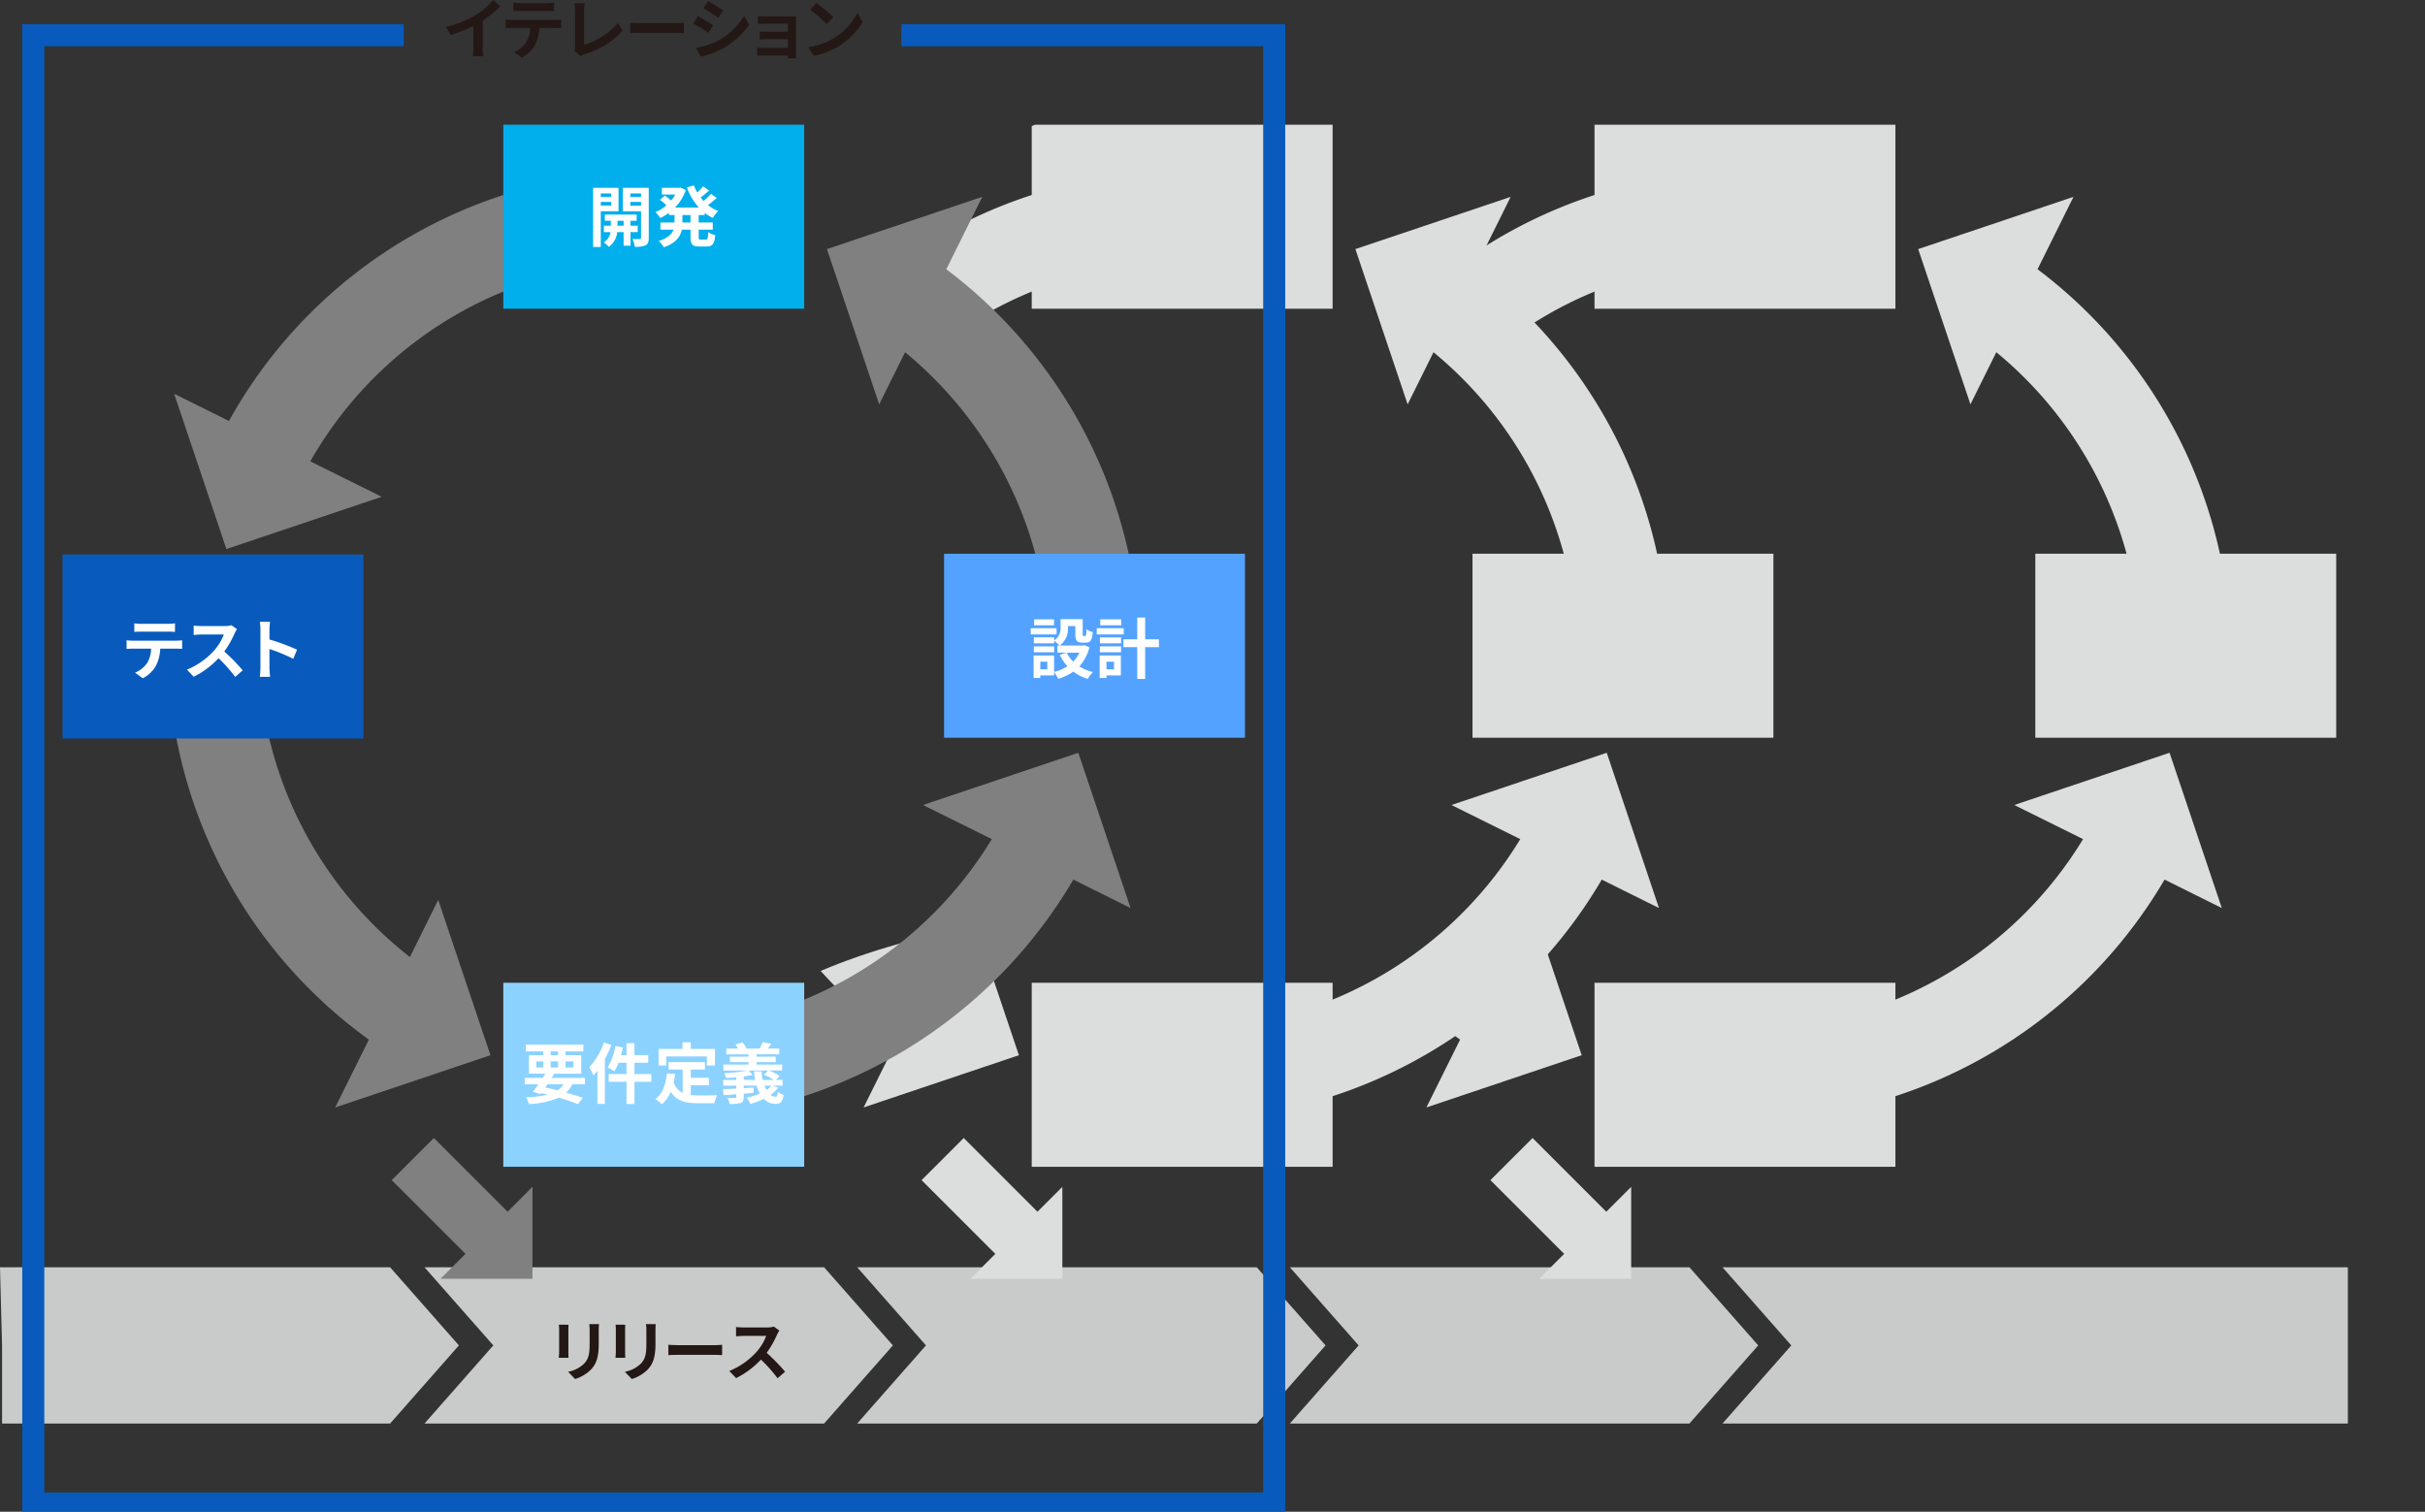 <svg xmlns="http://www.w3.org/2000/svg" xmlns:xlink="http://www.w3.org/1999/xlink" width="440.624" height="274.724" viewBox="0 0 440.624 274.724">
  <rect x="0" y="0" width="440.624" height="274.724" fill="#333333" stroke="none"/>
  <defs>
    <clipPath id="clip-path">
      <path id="Path_10282" data-name="Path 10282" d="M197.423,38.16s26.632,27.832,35.912,45.6,19.013,77.389-25.67,90.1-28.758,28.106-28.758,28.106l44.683,41.19,112.857-28.727L382.56,136.6l-8.437-78.111L330.935,17.951l-57.32-8.436Z" transform="translate(-176.15 -9.515)" fill="none"/>
    </clipPath>
    <clipPath id="clip-path-2">
      <path id="Path_10287" data-name="Path 10287" d="M325.261,45.914S359.239,73.532,368.519,91.3,394.48,160.28,349.8,172.988s-33.84,27.232-33.84,27.232l44.683,41.19L473.5,212.683l46.11-77.823L511.172,56.75,467.984,16.211,375.375,2.581Z" transform="translate(-314.799 -2.581)" fill="none"/>
    </clipPath>
    <clipPath id="clip-path-3">
      <rect id="Rectangle_3237" data-name="Rectangle 3237" width="440.624" height="274.724" fill="none"/>
    </clipPath>
  </defs>
  <g id="Group_4477" data-name="Group 4477" transform="translate(0)">
    <g id="Group_4472" data-name="Group 4472" transform="translate(131.953 7.128)">
      <g id="Group_4471" data-name="Group 4471" clip-path="url(#clip-path)">
        <path id="Path_10278" data-name="Path 10278" d="M254.834,58.126l-.626-16.468a88.071,88.071,0,0,0-73.834,45.295l-9.956-4.943,9.493,28.216,28.216-9.494-12.968-6.438a71.642,71.642,0,0,1,59.675-36.167" transform="translate(-174.712 -17.58)" fill="#dcdddd"/>
        <path id="Path_10279" data-name="Path 10279" d="M227.517,231.978l-9.494-28.216-5.151,10.375a71.613,71.613,0,0,1-27.487-53.844l-16.468.626a88.031,88.031,0,0,0,36.5,68.225L199.3,241.472Z" transform="translate(-174.335 -47.346)" fill="#dcdddd"/>
        <path id="Path_10280" data-name="Path 10280" d="M374.3,210.834l-9.494-28.216-28.216,9.494,12.5,6.2a71.938,71.938,0,0,1-58.7,34.528l.625,16.468A88.432,88.432,0,0,0,363.9,205.668Z" transform="translate(-204.813 -52.947)" fill="#dcdddd"/>
        <path id="Path_10281" data-name="Path 10281" d="M350.449,60.909l6.531-13.155-28.216,9.493,9.494,28.216,4.7-9.472a71.794,71.794,0,0,1,26.128,52.736l16.468-.625a88.264,88.264,0,0,0-35.108-67.193" transform="translate(-214.442 -19.109)" fill="#dcdddd"/>
        <rect id="Rectangle_3225" data-name="Rectangle 3225" width="54.674" height="33.44" transform="translate(55.512 171.469)" fill="#dcdddd"/>
        <rect id="Rectangle_3226" data-name="Rectangle 3226" width="54.674" height="33.44" transform="translate(135.602 93.501)" fill="#dcdddd"/>
        <rect id="Rectangle_3227" data-name="Rectangle 3227" width="54.674" height="33.44" transform="translate(-24.578 93.645)" fill="#dcdddd"/>
        <rect id="Rectangle_3228" data-name="Rectangle 3228" width="54.674" height="33.44" transform="translate(55.512 15.534)" fill="#dcdddd"/>
      </g>
    </g>
    <g id="Group_4474" data-name="Group 4474" transform="translate(235.814 1.933)">
      <g id="Group_4473" data-name="Group 4473" clip-path="url(#clip-path-2)">
        <path id="Path_10283" data-name="Path 10283" d="M391.347,58.126l-.626-16.468a88.071,88.071,0,0,0-73.835,45.295l-9.956-4.943,9.493,28.216,28.216-9.494-12.968-6.438a71.642,71.642,0,0,1,59.675-36.167" transform="translate(-312.825 -12.386)" fill="#dcdddd"/>
        <path id="Path_10284" data-name="Path 10284" d="M364.03,231.978l-9.494-28.216-5.151,10.375A71.613,71.613,0,0,1,321.9,160.293l-16.468.626a88.031,88.031,0,0,0,36.5,68.225l-6.121,12.329Z" transform="translate(-312.448 -42.152)" fill="#dcdddd"/>
        <path id="Path_10285" data-name="Path 10285" d="M510.815,210.834l-9.494-28.216-28.216,9.494,12.5,6.2a71.938,71.938,0,0,1-58.7,34.528l.625,16.468a88.431,88.431,0,0,0,72.885-43.645Z" transform="translate(-342.926 -47.753)" fill="#dcdddd"/>
        <path id="Path_10286" data-name="Path 10286" d="M486.963,60.909l6.531-13.155-28.216,9.493,9.494,28.216,4.7-9.472A71.794,71.794,0,0,1,505.6,128.727l16.468-.625a88.264,88.264,0,0,0-35.108-67.193" transform="translate(-352.555 -13.915)" fill="#dcdddd"/>
        <rect id="Rectangle_3229" data-name="Rectangle 3229" width="54.674" height="33.44" transform="translate(53.911 176.663)" fill="#dcdddd"/>
        <rect id="Rectangle_3230" data-name="Rectangle 3230" width="54.674" height="33.44" transform="translate(134.002 98.695)" fill="#dcdddd"/>
        <rect id="Rectangle_3231" data-name="Rectangle 3231" width="54.674" height="33.44" transform="translate(-26.179 98.839)" fill="#dcdddd"/>
        <rect id="Rectangle_3232" data-name="Rectangle 3232" width="54.674" height="33.44" transform="translate(53.911 20.728)" fill="#dcdddd"/>
      </g>
    </g>
    <g id="Group_4476" data-name="Group 4476" transform="translate(0)">
      <g id="Group_4475" data-name="Group 4475" clip-path="url(#clip-path-3)">
        <path id="Path_10288" data-name="Path 10288" d="M126.657,58.126l-.625-16.468A88.071,88.071,0,0,0,52.2,86.953l-9.956-4.943,9.493,28.216,28.216-9.494L66.982,94.293a71.642,71.642,0,0,1,59.675-36.167" transform="translate(-10.599 -10.452)" fill="gray"/>
        <path id="Path_10289" data-name="Path 10289" d="M99.34,231.978l-9.494-28.216L84.7,214.137a71.613,71.613,0,0,1-27.487-53.844l-16.468.626a88.031,88.031,0,0,0,36.5,68.225l-6.121,12.329Z" transform="translate(-10.222 -40.218)" fill="gray"/>
        <path id="Path_10290" data-name="Path 10290" d="M246.125,210.834l-9.494-28.216-28.216,9.494,12.5,6.2a71.938,71.938,0,0,1-58.7,34.528l.625,16.468a88.431,88.431,0,0,0,72.885-43.645Z" transform="translate(-40.7 -45.82)" fill="gray"/>
        <path id="Path_10291" data-name="Path 10291" d="M222.273,60.909,228.8,47.754l-28.216,9.493,9.494,28.216,4.7-9.472a71.794,71.794,0,0,1,26.128,52.736l16.468-.625a88.264,88.264,0,0,0-35.108-67.193" transform="translate(-50.329 -11.982)" fill="gray"/>
        <rect id="Rectangle_3233" data-name="Rectangle 3233" width="54.674" height="33.44" transform="translate(91.448 178.596)" fill="#8cd2ff"/>
        <rect id="Rectangle_3234" data-name="Rectangle 3234" width="54.674" height="33.44" transform="translate(171.539 100.629)" fill="#53a2ff"/>
        <path id="Path_10292" data-name="Path 10292" d="M254.706,152.971h-4.689v-1.127h4.689Zm5.983,2.327a8.1,8.1,0,0,1-1.847,3.489,8.166,8.166,0,0,0,2.471,1.031,6.128,6.128,0,0,0-.924,1.235,8.359,8.359,0,0,1-2.638-1.307A9.7,9.7,0,0,1,255,161.053a6.024,6.024,0,0,0-.743-1.235v.611h-2.506v.468h-1.211v-4.089h3.717v2.987a7.881,7.881,0,0,0,2.422-1.031,8.347,8.347,0,0,1-1.379-2.075l1.223-.395h-1.666V155.01h.407a6.354,6.354,0,0,0-.995-.863v.455H250.58v-1.091h3.693v.576a2.7,2.7,0,0,0,1.163-2.459V150.2h4.017v2.686c0,.336.025.372.156.372h.3c.156,0,.2-.156.216-1.2a4.069,4.069,0,0,0,1.163.5c-.121,1.487-.432,1.906-1.235,1.906h-.7c-.959,0-1.234-.372-1.234-1.559v-1.45h-1.343v.2a3.8,3.8,0,0,1-1.486,3.345h4.22l.24-.06Zm-6.415.923H250.58v-1.067h3.694Zm-.024-4.9h-3.621v-1.079h3.621Zm-1.223,6.619h-1.27v1.379h1.27Zm3.537-1.642a5.9,5.9,0,0,0,1.163,1.618,5.711,5.711,0,0,0,1.127-1.618Z" transform="translate(-62.731 -37.686)" fill="#fff"/>
        <path id="Path_10293" data-name="Path 10293" d="M270.921,152.875h-4.9v-1.127h4.9Zm-.515,7.458h-2.614v.468h-1.235v-4.089h3.85Zm-3.813-6.918h3.849v1.091h-3.849Zm0,1.642h3.849v1.067h-3.849Zm3.873-3.837h-3.8v-1.079h3.8Zm-2.674,8h1.366v-1.379h-1.366Zm9.532-4.029h-2.506v5.779h-1.439V155.19h-2.506v-1.415h2.506v-3.957h1.439v3.957h2.506Z" transform="translate(-66.745 -37.59)" fill="#fff"/>
        <rect id="Rectangle_3235" data-name="Rectangle 3235" width="54.674" height="33.44" transform="translate(11.358 100.773)" fill="#085bbd"/>
        <path id="Path_10294" data-name="Path 10294" d="M39.71,154.368A9.235,9.235,0,0,0,40.8,154.3v1.559c-.3-.024-.755-.036-1.091-.036H36.819a7.607,7.607,0,0,1-.767,3.081,5.741,5.741,0,0,1-2.41,2.3l-1.4-1.019a4.973,4.973,0,0,0,2.17-1.715,5.145,5.145,0,0,0,.744-2.65h-3.3c-.348,0-.816.024-1.151.048V154.3c.36.037.78.072,1.151.072Zm-6.319-1.643c-.42,0-.923.024-1.283.048v-1.547a8.931,8.931,0,0,0,1.27.084H38.2a9.394,9.394,0,0,0,1.3-.084v1.547c-.419-.024-.875-.048-1.3-.048Z" transform="translate(-7.704 -37.943)" fill="#fff"/>
        <path id="Path_10295" data-name="Path 10295" d="M54.433,152.406a5.8,5.8,0,0,0-.42.743,17.592,17.592,0,0,1-1.882,3.3,33.651,33.651,0,0,1,3.345,3.429l-1.368,1.187a27.235,27.235,0,0,0-3.021-3.393,15.807,15.807,0,0,1-4.508,3.369l-1.235-1.294A13.591,13.591,0,0,0,50.26,156.3a9.284,9.284,0,0,0,1.786-2.938H47.982c-.5,0-1.163.073-1.415.085v-1.7a13.4,13.4,0,0,0,1.415.083H52.2a4.313,4.313,0,0,0,1.248-.156Z" transform="translate(-11.377 -38.056)" fill="#fff"/>
        <path id="Path_10296" data-name="Path 10296" d="M69.1,157.569a34.644,34.644,0,0,0-4.328-1.787v3.393c0,.348.06,1.187.108,1.667H63.01a12.836,12.836,0,0,0,.12-1.667v-6.883a8.434,8.434,0,0,0-.12-1.45h1.87a13.032,13.032,0,0,0-.108,1.45v1.763a39.13,39.13,0,0,1,5.011,1.858Z" transform="translate(-15.81 -37.847)" fill="#fff"/>
        <rect id="Rectangle_3236" data-name="Rectangle 3236" width="54.674" height="33.44" transform="translate(91.448 22.662)" fill="#00afec"/>
        <path id="Path_10297" data-name="Path 10297" d="M145.26,49.816v6.5h-1.391V45.572h4.617v4.244Zm0-2.614h1.882v-.611H145.26Zm1.882.923H145.26v.66h1.882Zm3.513,5.492v2.471h-1.247V53.617h-1.151a3.908,3.908,0,0,1-1.535,2.686,5.371,5.371,0,0,0-.912-.816,2.807,2.807,0,0,0,1.223-1.87h-1.211V52.454h1.259v-.9h-1.091V50.428h5.791v1.127h-1.127v.9h1.319v1.163Zm-1.247-2.062h-1.115v.9h1.115Zm4.569,3.094c0,.732-.132,1.127-.563,1.355a4.266,4.266,0,0,1-1.966.276,5.1,5.1,0,0,0-.432-1.415c.539.024,1.127.024,1.307.012s.252-.072.252-.24v-4.8h-3.3V45.572h4.7ZM150.632,47.2h1.942v-.611h-1.942Zm1.942.923h-1.942v.683h1.942Z" transform="translate(-36.098 -11.434)" fill="#fff"/>
        <path id="Path_10298" data-name="Path 10298" d="M166.843,50.364v1.354H169.4v1.307h-2.554v1.3c0,.431.048.5.384.5h.923c.312,0,.372-.24.419-1.366a3.551,3.551,0,0,0,1.283.563c-.145,1.584-.516,2.062-1.571,2.062h-1.307c-1.3,0-1.618-.419-1.618-1.75V53.025h-1.584c-.264,1.259-1.055,2.446-3.274,3.19a5.412,5.412,0,0,0-.911-1.139c1.655-.5,2.374-1.246,2.674-2.05h-2.375V51.718h2.566V50.364h-1.008v-.4a9.861,9.861,0,0,1-1.595.948,6.143,6.143,0,0,0-.863-1.079,7.453,7.453,0,0,0,1.99-1.235,12.7,12.7,0,0,0-1.187-1.02l.9-.743c.36.252.815.6,1.151.887a6.742,6.742,0,0,0,.756-1.079h-2.447V45.423h3.13l.252-.049.959.444a8.2,8.2,0,0,1-1.954,3.19h4.34A10.981,10.981,0,0,1,164.7,45.34l1.283-.36a8.323,8.323,0,0,0,.6,1.282,11.163,11.163,0,0,0,1.067-1.115l1.079.767c-.492.443-1.043.912-1.535,1.27.168.216.348.42.54.624a11.68,11.68,0,0,0,1.343-1.294l1.043.743a19.694,19.694,0,0,1-1.583,1.3,7.369,7.369,0,0,0,1.859,1.091,5.424,5.424,0,0,0-.983,1.235,8.265,8.265,0,0,1-1.475-.9v.384Zm-1.486,0h-1.475v1.355h1.475Z" transform="translate(-39.891 -11.286)" fill="#fff"/>
        <path id="Path_10299" data-name="Path 10299" d="M135.921,260.616a5.279,5.279,0,0,1-1.116,1.535c1.163.324,2.207.647,3.023.936l-.876,1.163c-.911-.372-2.122-.792-3.477-1.187a15.25,15.25,0,0,1-5.443,1.151,4.038,4.038,0,0,0-.54-1.222,18.879,18.879,0,0,0,3.945-.48c-.384-.1-.767-.192-1.163-.276l-.132.18-1.379-.431c.3-.384.647-.851,1.007-1.367h-2.494v-1.151h3.261c.169-.264.324-.516.48-.768h-2.974V255.34h2.6v-.683h-3.154v-1.235h10.443v1.235h-3.249v.683h2.865V258.7h-4.9c-.144.252-.312.5-.479.768h6.055v1.151Zm-6.535-3.034h1.259v-1.115h-1.259Zm1.619,3.621c.743.156,1.5.336,2.23.528a3.88,3.88,0,0,0,1.1-1.115h-2.925Zm.984-5.863h1.355v-.683h-1.355Zm1.354,1.127h-1.355v1.115h1.355Zm1.343,1.115h1.438v-1.115h-1.438Z" transform="translate(-31.934 -63.585)" fill="#fff"/>
        <path id="Path_10300" data-name="Path 10300" d="M146.941,253.356a20.265,20.265,0,0,1-1.175,2.554v8.153h-1.354v-6.031c-.24.3-.48.6-.719.863a9.812,9.812,0,0,0-.768-1.486,12.692,12.692,0,0,0,2.662-4.485Zm7.266,6.691h-3.07v4.029H149.7v-4.029h-3.237v-1.391H149.7v-2.062h-1.462a8.419,8.419,0,0,1-.744,1.547,9.042,9.042,0,0,0-1.235-.684,11,11,0,0,0,1.414-3.92l1.379.287c-.1.467-.216.924-.348,1.379h.995v-2.17h1.439v2.17h2.506v1.391h-2.506v2.062h3.07Z" transform="translate(-35.86 -63.46)" fill="#fff"/>
        <path id="Path_10301" data-name="Path 10301" d="M165.4,262.445a12.414,12.414,0,0,0,1.368.073c.647,0,2.626,0,3.429-.037a5.345,5.345,0,0,0-.5,1.451h-3c-2.218,0-3.86-.36-4.94-2.074a6.111,6.111,0,0,1-1.606,2.278,8.735,8.735,0,0,0-1.175-.971c1.3-.96,1.882-2.614,2.1-4.665l1.488.144c-.073.539-.157,1.043-.264,1.523a3.227,3.227,0,0,0,1.631,1.882v-4.233h-2.554v-1.354h6.594v1.354H165.4v1.5h3.3v1.343h-3.3Zm-4.448-5.372h-1.4v-3H163.9v-1.2h1.511v1.2H169.8v3h-1.475v-1.642H160.95Z" transform="translate(-39.887 -63.448)" fill="#fff"/>
        <path id="Path_10302" data-name="Path 10302" d="M185.421,261.091a6.357,6.357,0,0,1-1.4,1.307,1.438,1.438,0,0,0,.9.347c.288,0,.36-.216.419-.887a2.923,2.923,0,0,0,1.043.551c-.192,1.343-.587,1.632-1.535,1.632a2.817,2.817,0,0,1-2.05-.923,13.7,13.7,0,0,1-2.434.923,6.6,6.6,0,0,0-.7-1.127,13.06,13.06,0,0,0,2.411-.756,6.7,6.7,0,0,1-.6-1.426h-2.338v.455l1.8-.1-.012.96-1.787.143v.612c0,.635-.132.911-.576,1.067a6.194,6.194,0,0,1-1.966.181,4.59,4.59,0,0,0-.407-1.091,13.136,13.136,0,0,0,1.354.012c.18,0,.24-.048.24-.2v-.479c-.839.072-1.63.119-2.3.168l-.107-1.091c.658-.024,1.5-.059,2.409-.108v-.527h-2.374v-1.043h2.374v-.479c-.635.06-1.282.1-1.871.108a3.97,3.97,0,0,0-.3-.851,29.706,29.706,0,0,0,4.221-.492h-4.4v-1.079h4.581v-.444h-3.405v-.983h3.405v-.432h-4.041V253.98h2.122a4.767,4.767,0,0,0-.455-.72l1.247-.395a3.885,3.885,0,0,1,.732,1.115h2.409a6.943,6.943,0,0,0,.529-1.151l1.582.3c-.216.312-.431.611-.623.851h2.073v1.055h-4.113v.432h3.478v.983h-3.478v.444h4.641v1.079h-2.375a8.478,8.478,0,0,1,1.9,1.008l-.636.707h1.175v1.043h-1.8Zm-4.208-1.4a12.578,12.578,0,0,1-.192-1.559h1.366a9.06,9.06,0,0,0,.2,1.559h1.978a7.836,7.836,0,0,0-1.751-.936l.743-.779h-3.548l.779.8c-.491.108-1.055.2-1.655.287v.624Zm1.7,1.043a4.673,4.673,0,0,0,.372.767,4.569,4.569,0,0,0,.876-.767Z" transform="translate(-44.002 -63.436)" fill="#fff"/>
        <path id="Path_10303" data-name="Path 10303" d="M175.575,335.834H102.969l12.5-14.2-12.5-14.2h72.605l12.5,14.2Z" transform="translate(-25.836 -77.137)" fill="#c9caca"/>
        <path id="Path_10304" data-name="Path 10304" d="M280.521,335.834H207.916l12.5-14.2-12.5-14.2h72.605l12.5,14.2Z" transform="translate(-52.167 -77.137)" fill="#c9caca"/>
        <path id="Path_10305" data-name="Path 10305" d="M385.468,335.834H312.863l12.5-14.2-12.5-14.2h72.605l12.5,14.2Z" transform="translate(-78.499 -77.137)" fill="#c9caca"/>
        <path id="Path_10306" data-name="Path 10306" d="M531.44,335.834H417.81l12.5-14.2-12.5-14.2H531.44Z" transform="translate(-104.831 -77.137)" fill="#c9caca"/>
        <path id="Path_10307" data-name="Path 10307" d="M70.882,335.834H.374v-14.2L0,307.436H70.882l12.5,14.2Z" transform="translate(0 -77.137)" fill="#c9caca"/>
        <path id="Path_10308" data-name="Path 10308" d="M137.319,321.338c-.023.264-.036.528-.036.911V326.3c0,.3.013.767.036,1.043h-1.774c.012-.228.059-.7.059-1.055v-4.041a8.337,8.337,0,0,0-.047-.911Zm5.528-.108c-.023.336-.047.719-.047,1.2V324.8c0,2.578-.5,3.681-1.391,4.664a6.967,6.967,0,0,1-2.914,1.739l-1.258-1.318a5.621,5.621,0,0,0,2.937-1.511c.816-.9.972-1.8.972-3.669v-2.278a8.572,8.572,0,0,0-.072-1.2Z" transform="translate(-34.009 -80.598)" fill="#231815"/>
        <path id="Path_10309" data-name="Path 10309" d="M151.08,321.338c-.024.264-.036.528-.036.911V326.3c0,.3.012.767.036,1.043H149.3c.012-.228.06-.7.06-1.055v-4.041a8.162,8.162,0,0,0-.048-.911Zm5.528-.108c-.024.336-.048.719-.048,1.2V324.8c0,2.578-.5,3.681-1.391,4.664a6.962,6.962,0,0,1-2.914,1.739L151,329.887a5.623,5.623,0,0,0,2.938-1.511c.815-.9.971-1.8.971-3.669v-2.278a8.459,8.459,0,0,0-.072-1.2Z" transform="translate(-37.461 -80.598)" fill="#231815"/>
        <path id="Path_10310" data-name="Path 10310" d="M162.12,326.24c.431.036,1.306.072,1.93.072h6.438c.551,0,1.091-.048,1.4-.072v1.882c-.288-.012-.9-.059-1.4-.059H164.05c-.684,0-1.487.023-1.93.059Z" transform="translate(-40.677 -81.855)" fill="#231815"/>
        <path id="Path_10311" data-name="Path 10311" d="M185.993,322.553a5.626,5.626,0,0,0-.42.743,17.594,17.594,0,0,1-1.882,3.3,33.73,33.73,0,0,1,3.345,3.429l-1.368,1.187a27.293,27.293,0,0,0-3.021-3.393,15.807,15.807,0,0,1-4.508,3.369l-1.236-1.294a13.594,13.594,0,0,0,4.917-3.441,9.3,9.3,0,0,0,1.786-2.938h-4.065c-.5,0-1.163.073-1.415.085v-1.7a13.42,13.42,0,0,0,1.415.083h4.22a4.3,4.3,0,0,0,1.247-.156Z" transform="translate(-44.386 -80.746)" fill="#231815"/>
        <path id="Path_10312" data-name="Path 10312" d="M116.075,289.476l-13.4-13.4-7.659,7.658,13.4,13.4-4.522,4.522h16.7v-16.7Z" transform="translate(-23.841 -69.269)" fill="gray"/>
        <path id="Path_10313" data-name="Path 10313" d="M244.6,289.476l-13.4-13.4-7.659,7.658,13.4,13.4-4.522,4.522h16.7v-16.7Z" transform="translate(-56.089 -69.269)" fill="#dcdddd"/>
        <path id="Path_10314" data-name="Path 10314" d="M382.575,289.476l-13.4-13.4-7.66,7.658,13.4,13.4-4.522,4.522h16.7v-16.7Z" transform="translate(-90.707 -69.269)" fill="#dcdddd"/>
        <path id="Path_10315" data-name="Path 10315" d="M165.8,8.543h67.75V275.369H8.075V8.543h67.3" transform="translate(-2.026 -2.143)" fill="none" stroke="#085bbd" stroke-miterlimit="10" stroke-width="4"/>
        <path id="Path_10316" data-name="Path 10316" d="M114.854,8.645a8.185,8.185,0,0,0,.109,1.571h-1.9a13.248,13.248,0,0,0,.085-1.571V4.713a23.482,23.482,0,0,1-4.125,1.631l-.864-1.463a18.405,18.405,0,0,0,5.456-2.17A12.658,12.658,0,0,0,116.748,0l1.283,1.163a19.56,19.56,0,0,1-3.178,2.578Z" transform="translate(-27.139)" fill="#231815"/>
        <path id="Path_10317" data-name="Path 10317" d="M131.65,3.8a9.233,9.233,0,0,0,1.091-.072V5.285c-.3-.024-.756-.036-1.091-.036h-2.891a7.608,7.608,0,0,1-.767,3.081,5.741,5.741,0,0,1-2.41,2.3l-1.4-1.019a4.973,4.973,0,0,0,2.17-1.715,5.145,5.145,0,0,0,.744-2.65h-3.3c-.348,0-.816.024-1.151.048V3.726c.36.037.78.072,1.151.072ZM125.33,2.155c-.42,0-.923.024-1.283.048V.656a8.93,8.93,0,0,0,1.27.084h4.82a9.393,9.393,0,0,0,1.3-.084V2.2c-.419-.024-.875-.048-1.3-.048Z" transform="translate(-30.772 -0.165)" fill="#231815"/>
        <path id="Path_10318" data-name="Path 10318" d="M139.285,9.4a1.571,1.571,0,0,0,.155-.779v-6.5a7.407,7.407,0,0,0-.132-1.354h1.882a8.489,8.489,0,0,0-.12,1.354V8.347a13.615,13.615,0,0,0,6.163-3.957l.852,1.354a15.09,15.09,0,0,1-6.955,4.317,3.411,3.411,0,0,0-.719.323Z" transform="translate(-34.947 -0.193)" fill="#231815"/>
        <path id="Path_10319" data-name="Path 10319" d="M152.853,5.522c.431.036,1.307.072,1.93.072h6.439c.551,0,1.091-.048,1.4-.072V7.4c-.288-.012-.9-.059-1.4-.059h-6.439c-.683,0-1.487.023-1.93.059Z" transform="translate(-38.352 -1.385)" fill="#231815"/>
        <path id="Path_10320" data-name="Path 10320" d="M171.757,4.681l-.876,1.343a31.035,31.035,0,0,0-2.733-1.7l.876-1.331c.8.431,2.122,1.259,2.733,1.691m.971,2.745a12.217,12.217,0,0,0,4.665-4.5l.923,1.631a14.473,14.473,0,0,1-4.772,4.3,14.576,14.576,0,0,1-4.005,1.487l-.9-1.583a13.284,13.284,0,0,0,4.089-1.343m.876-5.456L172.7,3.3c-.671-.467-1.918-1.283-2.709-1.726L170.87.257c.79.443,2.109,1.282,2.733,1.714" transform="translate(-42.189 -0.064)" fill="#231815"/>
        <path id="Path_10321" data-name="Path 10321" d="M190.731,10.749c0,.192.012.6.012.815h-1.511c.013-.108.013-.3.013-.479H184.7c-.336,0-.827.023-1.032.036V9.645a10.1,10.1,0,0,0,1.043.048h4.533V8.1H185.42c-.455,0-1.032.013-1.307.024V6.707c.312.025.852.036,1.307.036h3.826V5.293h-3.957c-.443,0-1.2.024-1.487.048V3.89c.312.036,1.043.06,1.487.06h4.532c.288,0,.732-.012.924-.024-.012.157-.012.551-.012.8Z" transform="translate(-46.084 -0.976)" fill="#231815"/>
        <path id="Path_10322" data-name="Path 10322" d="M200.614,7.183a11.369,11.369,0,0,0,4.364-4.665l.936,1.691a12.758,12.758,0,0,1-4.437,4.437,13,13,0,0,1-4.448,1.691l-1.008-1.584a12.352,12.352,0,0,0,4.593-1.57m0-3.885L199.39,4.558a24.82,24.82,0,0,0-3-2.59l1.127-1.2a25.184,25.184,0,0,1,3.094,2.53" transform="translate(-49.183 -0.193)" fill="#231815"/>
      </g>
    </g>
  </g>
</svg>
